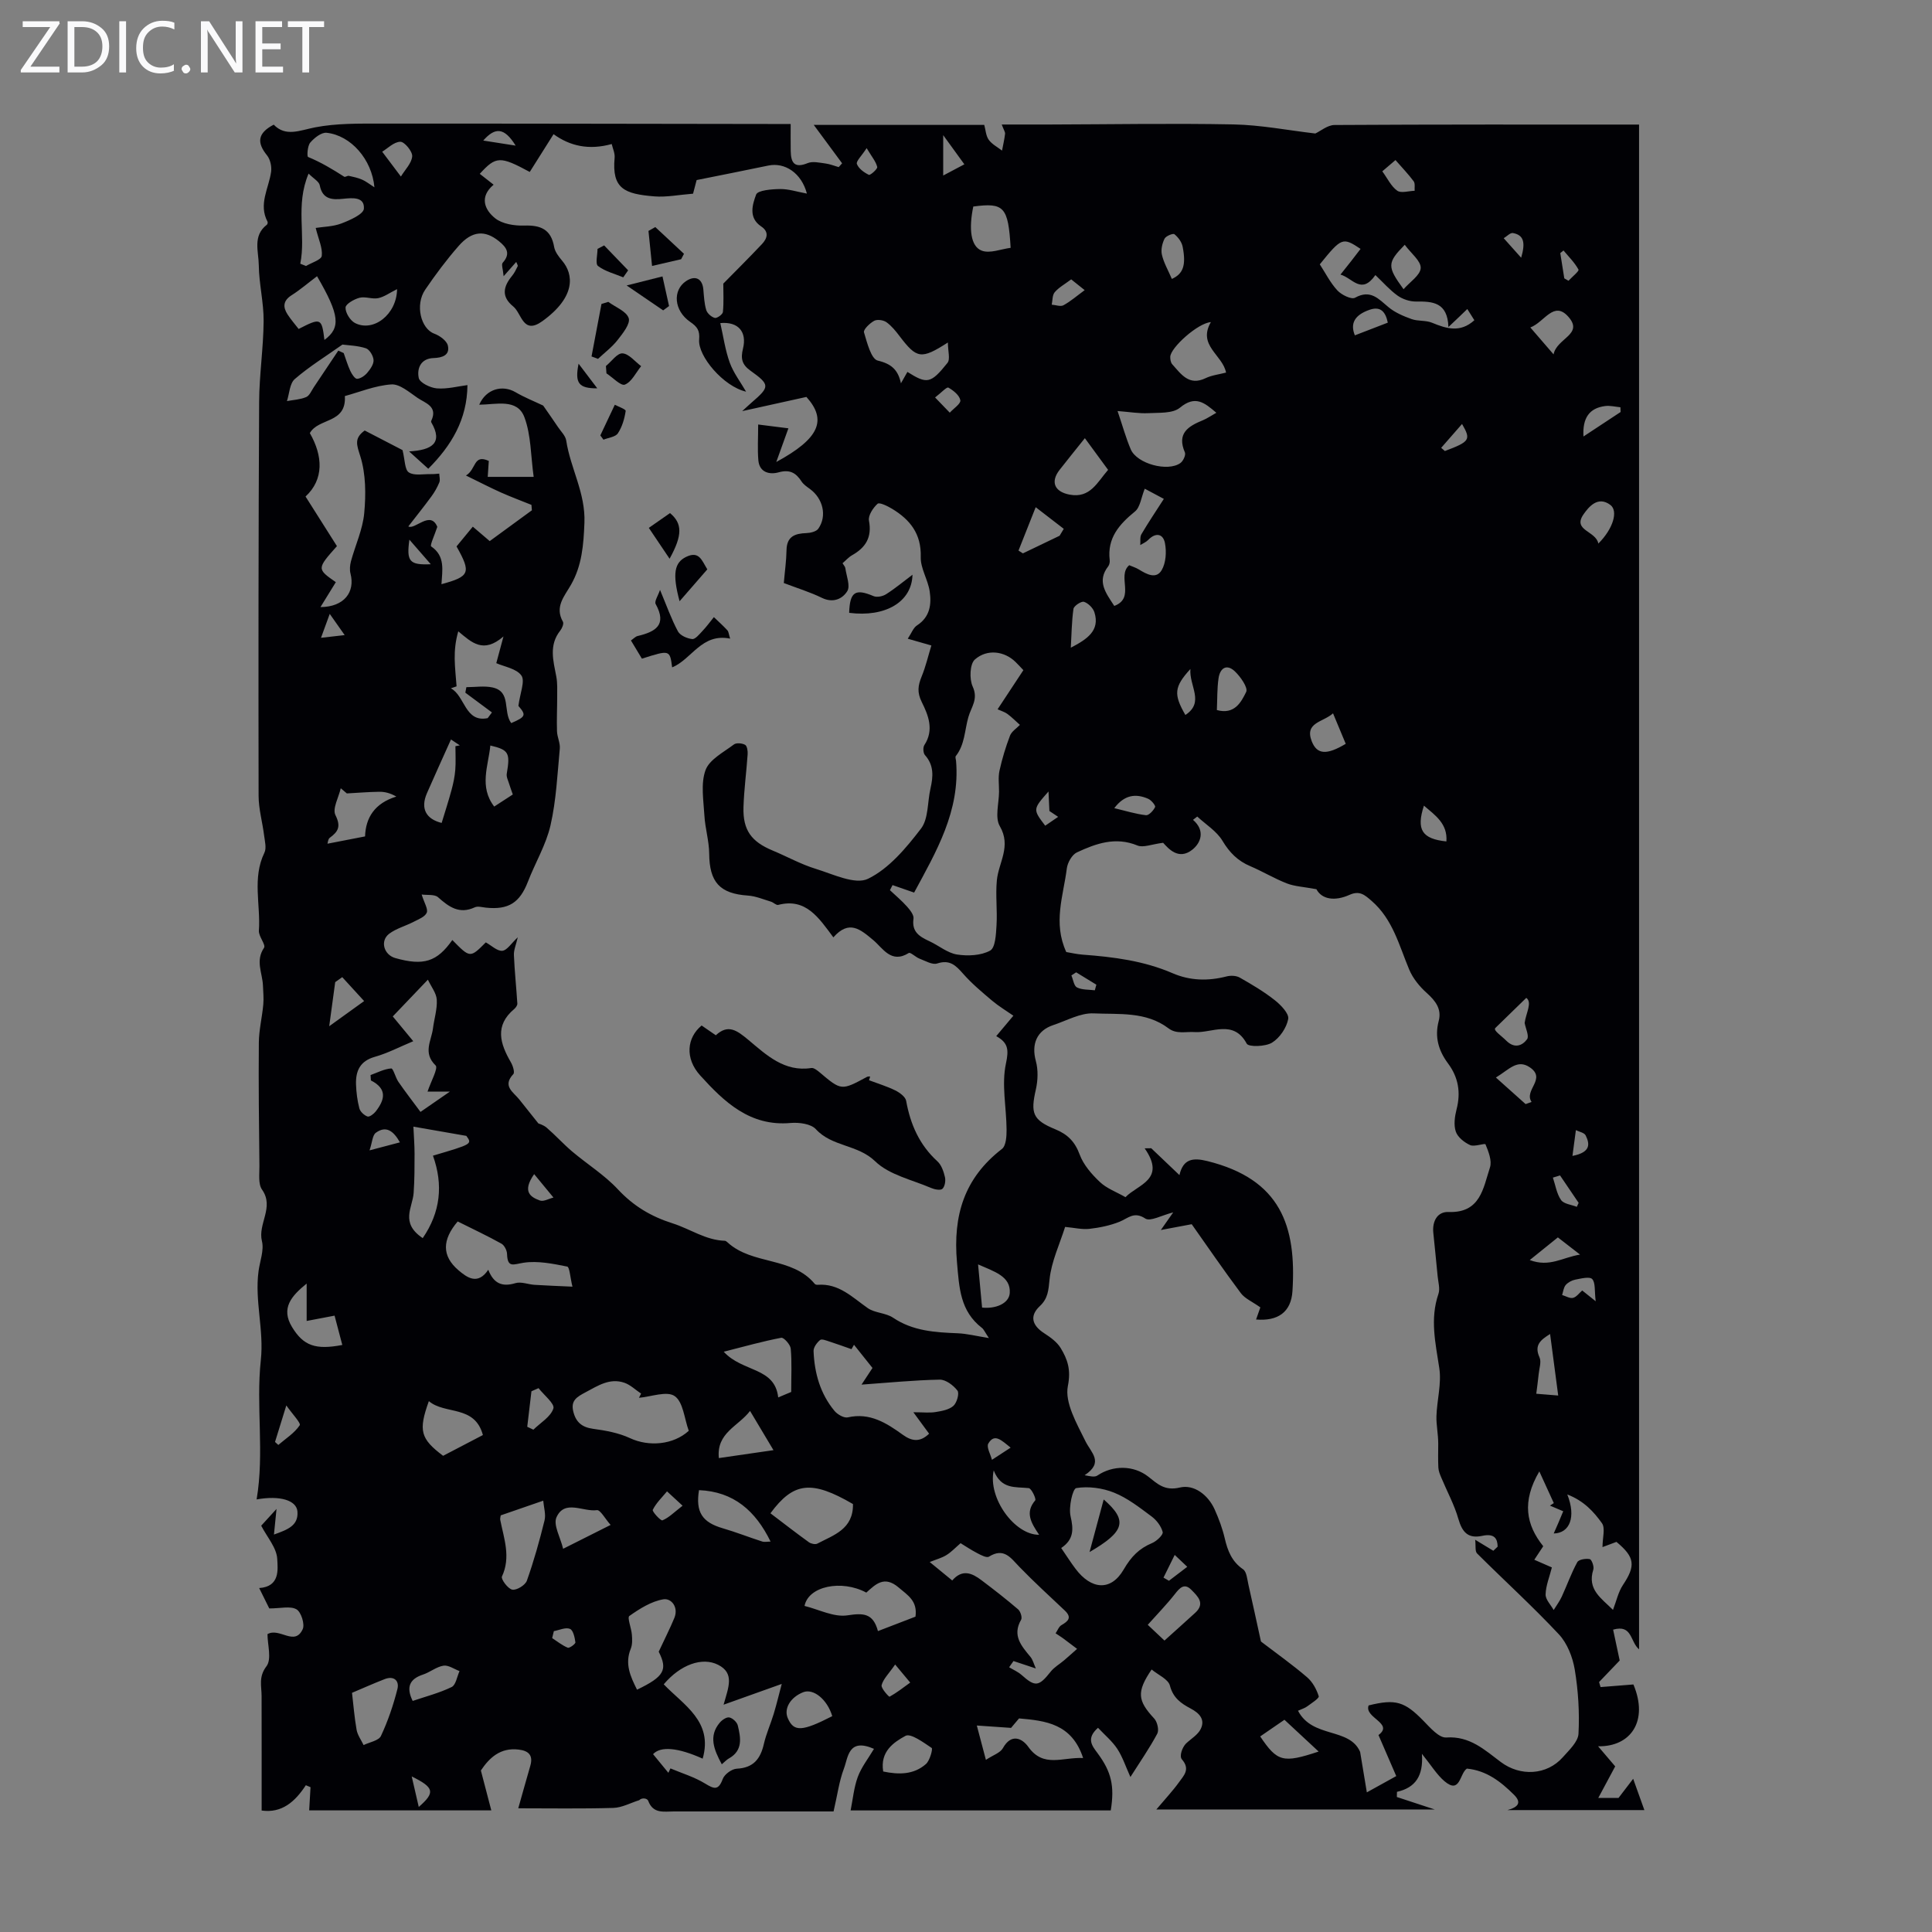 <svg enable-background="new 0 0 400 400" viewBox="0 0 400 400" xmlns="http://www.w3.org/2000/svg"><rect x="0" y="0" width="400" height="400" fill="#808080" stroke="none"/><path d="m12.4 4.8-6.1 9h6v1.2h-8v-.5l6.1-8.9h-5.7v-1.2h7.6v.4z" fill="#fafafb"/><path d="m14 15v-10.6h3c1.6 0 2.9.5 4 1.4s1.6 2.2 1.6 3.8-.5 3-1.6 3.9-2.4 1.5-4 1.5zm1.4-9.4v8.2h1.6c1.3 0 2.4-.4 3.1-1.1s1.1-1.8 1.1-3.1-.4-2.3-1.2-3-1.8-1-3.1-1z" fill="#fafafb"/><path d="m26.1 4.4v10.6h-1.4v-10.6z" fill="#fafafb"/><path d="m36.1 14.6c-.8.4-1.8.6-2.9.6-1.5 0-2.7-.5-3.6-1.4s-1.4-2.2-1.4-3.8c0-1.7.5-3.1 1.5-4.1s2.3-1.6 3.9-1.6c1 0 1.8.1 2.5.4v1.4c-.8-.4-1.6-.6-2.5-.6-1.2 0-2.1.4-2.9 1.2s-1.1 1.8-1.1 3.2c0 1.3.3 2.3 1 3s1.6 1.1 2.7 1.1c1 0 2-.2 2.7-.7v1.3z" fill="#fafafb"/><path d="m37.6 14.3c0-.2.1-.5.3-.6s.4-.3.6-.3c.3 0 .5.1.6.3s.3.4.3.6-.1.4-.3.6-.4.3-.6.3c-.3 0-.5-.1-.6-.3s-.3-.4-.3-.6z" fill="#fafafb"/><path d="m50.2 15h-1.6l-5.3-8.2c-.2-.2-.3-.5-.4-.7 0 .2.1.7.1 1.5v7.4h-1.4v-10.6h1.7l5.2 8.1c.2.4.4.6.4.7 0-.3-.1-.8-.1-1.5v-7.3h1.4z" fill="#fafafb"/><path d="m58.6 15h-5.7v-10.6h5.5v1.2h-4.1v3.4h3.8v1.2h-3.8v3.6h4.3z" fill="#fafafb"/><path d="m67.1 5.6h-3.1v9.4h-1.4v-9.4h-3v-1.2h7.5z" fill="#fafafb"/><g fill="#010105"><path d="m239.41 374.63c1.92-2.28 3.43-3.88 4.7-5.65.97-1.36 2.38-2.67.6-4.71-.6-.69.06-2.49.83-3.28 1.05-1 2.47-1.81 3.06-3.03.96-1.97-.29-3.28-2.09-4.23-1.97-1.04-3.63-2.19-4.29-4.74-.35-1.34-2.46-2.23-3.79-3.34-3.15 4.66-2.91 6.44.54 10.16.64.69 1.03 2.38.63 3.13-1.59 2.98-3.53 5.77-5.56 8.97-.97-2.14-1.61-4.13-2.71-5.82-1.05-1.59-2.58-2.86-4-4.37-2.5 2.22-1.24 3.71-.09 5.26 2.86 3.86 3.55 6.79 2.73 11.85-17.93 0-35.89 0-53.86 0 .47-2.33.68-4.75 1.49-6.95.76-2.04 2.18-3.83 3.35-5.8-5.34-2.33-5.34 1.75-6.23 4.1-.98 2.58-1.33 5.39-2.14 8.86-.2 0-1.35 0-2.51 0-10.19 0-20.37 0-30.56 0-2.06 0-4.29.54-5.31-2.21-.19-.52-1.3-.7-1.86-.12-1.79.56-3.57 1.55-5.37 1.6-6.58.19-13.16.08-19.67.08.75-2.66 1.61-5.74 2.5-8.82.62-2.17-.37-3.1-2.43-3.34-3.77-.45-6.05 1.69-7.81 4.33.71 2.7 1.39 5.3 2.16 8.26-13 0-25.38 0-37.71 0 .09-1.54.18-3.17.28-4.8-.32-.14-.64-.27-.97-.41-2.23 3.42-4.97 5.83-9.15 5.24 0-7.93.01-15.81-.01-23.69 0-2.1-.67-3.97 1.01-6.18 1.12-1.47.21-4.47.21-6.65 2.51-1.43 5.61 2.59 7.29-1.02.48-1.03-.33-3.58-1.29-4.12-1.28-.73-3.29-.18-5.63-.18-.44-.9-1.22-2.46-2.09-4.22 4.37-.29 3.84-3.94 3.74-6.01-.11-2.31-2.09-4.52-3.32-6.9.76-.83 1.8-1.97 3.17-3.47-.2 1.96-.34 3.36-.53 5.3 2.86-1.02 5.09-1.86 4.86-4.77-.18-2.32-3.62-3.37-8.45-2.5 1.64-9.7-.16-19.32.87-28.84.68-6.25-1.3-12.28-.47-18.43.28-2.08 1.17-4.31.7-6.21-.89-3.6 2.61-6.99.03-10.65-.84-1.18-.53-3.25-.55-4.92-.09-8.5-.2-17.01-.12-25.51.02-2.64.68-5.26.92-7.91.12-1.3-.02-2.63-.07-3.95-.11-2.58-1.6-5.1.22-7.78.43-.64-1.14-2.37-1.06-3.55.38-5.37-1.41-10.88 1.14-16.14.47-.96.09-2.39-.06-3.59-.34-2.73-1.13-5.45-1.14-8.17-.05-27.19-.03-54.39.11-81.58.03-5.58.89-11.16.93-16.74.03-3.86-.96-7.71-1-11.57-.03-2.82-1.32-6.08 1.67-8.37.14-.1.22-.48.14-.63-1.92-3.62.26-6.9.74-10.33.15-1.09-.17-2.57-.85-3.41-2.08-2.57-2.05-4.56 1.39-6.35 2.49 2.58 5.37 1.18 8.56.56 4.43-.86 9.08-.78 13.63-.78 26.86-.02 53.73.05 80.59.08h4.25c0 2.08-.02 3.83.01 5.59.04 2.39.73 3.65 3.51 2.51 1.05-.43 2.47-.08 3.7.08.92.12 1.82.49 2.72.75.24-.26.48-.52.71-.79-1.84-2.49-3.68-4.98-5.87-7.95h35.3c.28 1 .33 2.23.92 3.07.66.93 1.82 1.52 2.76 2.25.22-1.16.49-2.31.63-3.48.04-.36-.26-.77-.69-1.92 3.52 0 6.6.01 9.69 0 12.76-.03 25.52-.27 38.28-.02 5.66.11 11.3 1.22 16.95 1.88 1.1-.51 2.53-1.75 3.98-1.76 20.93-.13 41.86-.09 63.05-.09v315.69c-1.89-1.6-1.37-5.22-5.37-4.08.43 2.03.87 4.11 1.36 6.39-1.26 1.32-2.76 2.89-4.27 4.46.1.35.21.7.31 1.04 2.28-.18 4.56-.36 6.8-.54 3.18 7.57-.54 12.92-7.31 12.8 1.55 1.82 2.65 3.11 3.54 4.16-1.06 1.97-2.13 3.98-3.5 6.53h4.19c1.23-1.6 2.13-2.78 3.03-3.96.71 1.99 1.43 3.99 2.32 6.48-9.93 0-18.93 0-28.34 0 2.24-.62 2.97-1.56 1.34-3.18-2.73-2.71-5.69-5.02-9.75-5.41-1.53 1.01-1.35 5.41-4.66 2.59-1.57-1.34-2.68-3.21-4.65-5.65.34 4.61-1.38 7.02-5.16 7.87-.01.36-.02.71-.03 1.07 2.5.82 5.01 1.65 7.84 2.58-19.08 0-37.87 0-57.63 0zm-173.06-248.94c4.9-.03 7.2-3.1 6.22-6.92-.21-.8-.12-1.75.09-2.56.91-3.34 2.44-6.6 2.75-9.98.36-3.89.34-8.09-.81-11.76-.74-2.36-1.34-3.72.91-5.34 2.84 1.47 5.7 2.96 7.83 4.06.51 2.03.44 4.06 1.31 4.62 1.12.73 3.01.31 4.56.35.58.02 1.16-.06 1.73-.1.02.61.23 1.29.02 1.81-.42 1.02-.98 2.02-1.64 2.91-1.55 2.12-3.2 4.16-4.78 6.21 1.36.76 4.58-3.4 6 .09-.55 1.68-1.57 3.84-1.27 4.05 2.96 2 2.29 4.97 2.13 7.82 5.88-1.6 6.19-2.35 3.12-7.82 1.06-1.28 2.21-2.69 3.37-4.09.92.78 1.83 1.56 3.5 2.99 2.62-1.91 5.67-4.15 8.73-6.38-.03-.37-.06-.75-.09-1.12-2.1-.85-4.23-1.64-6.3-2.56-2.17-.97-4.29-2.07-7.26-3.52 2.17-1.27 1.49-4.5 4.73-3.02-.08 1.13-.15 2.2-.22 3.3h9.51c-.61-4.38-.53-8.63-1.91-12.33-1.47-3.97-5.87-2.63-9.36-2.61 1.42-3.28 4.81-4.17 7.51-2.59 1.86 1.09 3.89 1.89 5.73 2.77 1.01 1.46 2.06 2.94 3.07 4.45.61.91 1.55 1.8 1.7 2.79.87 5.74 4.01 10.84 3.77 17.02-.18 4.6-.51 8.86-2.79 12.85-1.36 2.39-3.41 4.55-1.66 7.65.22.39-.17 1.34-.55 1.82-2.41 3.03-1.44 6.27-.82 9.55.25 1.34.18 2.75.18 4.12 0 2.39-.12 4.79-.04 7.18.04 1.21.69 2.43.58 3.6-.5 5.31-.74 10.7-1.92 15.86-.92 4.04-3.17 7.76-4.68 11.68-1.68 4.35-4 5.87-8.69 5.38-.77-.08-1.68-.36-2.31-.07-3.2 1.49-5.35-.08-7.61-2.09-.72-.64-2.23-.4-3.39-.56.55 1.77 1.37 3.02 1.05 3.77-.38.87-1.73 1.37-2.73 1.89-1.66.86-3.57 1.36-5.04 2.46-1.95 1.48-1.11 4.37 1.27 5.04 5.85 1.65 8.63.77 11.8-3.74 3.68 3.75 3.68 3.75 6.93.49 1.19.66 2.36 1.83 3.42 1.74.98-.09 1.84-1.53 3.2-2.79-.36 1.55-.85 2.63-.8 3.68.14 3.35.5 6.69.71 10.04.02.36-.32.85-.63 1.11-4.13 3.46-2.94 7.19-.7 11.06.41.71.83 2.07.5 2.43-2.34 2.5.02 3.72 1.24 5.26 1.16 1.46 2.33 2.92 3.95 4.96.06.03 1.04.29 1.73.89 1.8 1.55 3.41 3.34 5.22 4.88 3.14 2.66 6.72 4.88 9.5 7.86 3.24 3.47 6.85 5.63 11.39 7.07 3.58 1.14 6.79 3.47 10.76 3.59.19.01.41.19.57.34 5.13 4.72 13.38 2.91 18.06 8.6.12.14.42.19.63.17 4.36-.31 7.14 2.6 10.33 4.83 1.48 1.03 3.72.97 5.23 1.98 4.12 2.78 8.71 3.04 13.41 3.23 1.89.08 3.77.56 6.44.99-.84-1.24-1.04-1.79-1.43-2.09-4.54-3.51-4.71-8.29-5.18-13.62-.85-9.69 1.51-17.42 9.32-23.45.85-.66.96-2.64.95-4-.03-4.58-1.07-9.33-.13-13.68.61-2.86.48-4.29-2.01-5.67 1.02-1.22 1.86-2.21 3.55-4.23-1.48-1.03-3.02-1.95-4.38-3.09-2.09-1.77-4.23-3.55-6.03-5.6-1.52-1.73-2.76-2.98-5.37-2.12-1 .33-2.45-.55-3.65-1-.8-.3-1.88-1.39-2.23-1.17-3.65 2.28-5.37-1.02-7.35-2.67-2.67-2.23-4.99-4.28-8.26-.57-3.03-4.06-5.68-8.21-11.42-6.72-.41.11-.97-.51-1.5-.67-1.57-.47-3.15-1.15-4.75-1.26-5.85-.39-7.99-2.77-8.04-8.69-.02-2.62-.84-5.23-.99-7.86-.18-3.16-.79-6.62.23-9.42.81-2.21 3.74-3.7 5.88-5.32.5-.38 1.7-.27 2.32.08.42.24.57 1.3.52 1.97-.25 3.65-.75 7.29-.86 10.95-.14 4.74 1.63 7.13 6.03 8.96 2.98 1.24 5.85 2.85 8.92 3.79 3.59 1.1 8.17 3.36 10.84 2.06 4.34-2.11 7.9-6.39 10.96-10.38 1.57-2.05 1.32-5.48 1.96-8.28.57-2.49.76-4.83-1.14-6.95-.37-.42-.44-1.59-.12-2.07 2.06-3.14.8-6.22-.54-8.91-1-2.02-.78-3.43-.03-5.27.85-2.07 1.36-4.28 2.02-6.44-2.01-.58-3.32-.95-4.89-1.4.78-1.16 1.15-2.27 1.92-2.76 2.7-1.75 3.02-4.38 2.62-7.06-.36-2.41-1.92-4.76-1.85-7.1.14-4.81-2.22-7.74-5.95-9.99-.93-.56-2.61-1.38-2.99-1.03-.93.84-1.98 2.43-1.78 3.49.65 3.44-.66 5.56-3.49 7.16-.74.42-1.33 1.11-1.98 1.66.26.44.54.72.58 1.02.22 1.62 1.07 3.67.4 4.76-.97 1.58-2.92 2.53-5.25 1.39-2.48-1.21-5.15-2.02-7.89-3.07.2-2.36.52-4.58.56-6.8.05-2.85 1.73-3.46 4.13-3.54.85-.03 2.05-.32 2.46-.92 1.84-2.64.96-6.25-1.75-8.22-.63-.46-1.32-.92-1.73-1.55-1.16-1.79-2.43-2.53-4.74-1.89-1.82.51-3.97.08-4.2-2.48-.2-2.3-.04-4.63-.04-7.42 2.44.31 4.41.56 6.26.79-.88 2.43-1.58 4.4-2.51 6.97 8.93-4.85 10.56-8.66 6.24-13.47-4.28.94-8.6 1.9-13.3 2.94.83-.75 1.38-1.28 1.96-1.78 3.8-3.28 3.84-3.67-.28-6.62-1.74-1.25-2.02-2.51-1.51-4.55.84-3.43-.93-5.62-4.7-5.28.64 2.8 1.02 5.61 1.96 8.2.78 2.13 2.23 4.01 3.38 6-4.7-1.08-10-7.37-9.72-10.77.16-1.89-.37-2.66-1.86-3.68-3.39-2.34-3.67-6.55-.85-8.44 1.9-1.27 3.38-.53 3.58 1.73.13 1.43.19 2.91.6 4.26.21.69 1.07 1.45 1.78 1.63.45.11 1.62-.73 1.67-1.22.2-1.98.08-3.98.08-5.88 2.49-2.53 5.29-5.31 8-8.18 1.1-1.17 1.54-2.53-.17-3.67-2.68-1.8-1.78-4.56-1.03-6.59.33-.89 3.22-1.12 4.95-1.14 1.76-.03 3.53.57 5.56.94-1.13-4.29-4.59-6.52-8-5.8-4.86 1.02-9.74 1.97-14.83 3-.17.66-.47 1.81-.74 2.82-2.87.22-5.46.76-7.99.56-6.21-.5-8.85-1.58-8.25-7.99.09-.95-.4-1.96-.6-2.85-4.76 1.32-8.67.4-12.04-2.04-1.7 2.7-3.32 5.27-4.93 7.82-6.16-3.33-7-3.28-10.35.39.86.67 1.71 1.34 2.87 2.25-3.01 2.52-1.86 5.2.29 6.93 1.49 1.2 4.02 1.6 6.06 1.53 3.42-.11 5.55.8 6.18 4.43.18 1.02.95 2.01 1.65 2.84 2.42 2.85 2.86 7.5-4.07 12.51-4.06 2.93-4.26-1.58-6.06-3.04-2.53-2.05-2.04-4.13-.23-6.33.48-.59.83-1.3 1.16-1.99.08-.17-.16-.5-.3-.89-.75.85-1.37 1.56-2.61 2.96-.13-1.48-.51-2.44-.19-2.79 1.72-1.92.78-3.2-.79-4.47-2.89-2.34-5.57-2.17-8.34 1-2.5 2.85-4.79 5.92-6.92 9.05-2.14 3.15-.89 8.09 1.88 9.1 1.12.41 2.57 1.45 2.81 2.45.48 2.02-1.17 2.54-2.93 2.6-2.72.08-3.5 2.21-3.09 4.13.21.98 2.39 2.04 3.75 2.15 2.15.17 4.35-.43 6.33-.68-.06 7.14-3.33 12.53-8.11 17.32-1.23-1.11-2.29-2.07-3.97-3.59 4.75-.27 7.08-1.74 4.59-6.03-.05-.08-.03-.23.01-.33 1.4-2.98-1.26-3.64-2.85-4.72-1.7-1.16-3.69-2.91-5.43-2.79-3.35.23-6.63 1.6-9.62 2.41.35 5.77-5.47 4.47-7.25 7.67 2.7 4.71 2.96 9.57-.89 13.13 2.42 3.83 4.42 6.99 6.5 10.27-4.17 4.68-4.17 4.72-.23 7.46-.96 1.57-1.91 3.12-3.18 5.16zm154.41 71.42c.99.16 2.19.45 3.4.54 6.37.47 12.66 1.27 18.6 3.84 3.63 1.57 7.36 1.65 11.18.67.84-.22 1.99-.18 2.72.23 2.5 1.42 5.01 2.9 7.26 4.68 1.26.99 3 2.79 2.79 3.9-.34 1.83-1.76 3.92-3.35 4.9-1.36.84-4.85.93-5.24.21-2.72-5.09-7.26-2.16-10.74-2.4-1.86-.13-3.79.49-5.46-.78-4.67-3.53-10.26-2.85-15.51-3.09-2.73-.12-5.56 1.5-8.31 2.41-3.47 1.15-4.59 3.97-3.64 7.45.5 1.83.43 3.99.01 5.86-1.13 4.94-.7 6.34 4.03 8.28 2.56 1.05 4.06 2.57 5.04 5.24.79 2.13 2.49 4.08 4.19 5.68 1.4 1.33 3.39 2.04 5.29 3.13 2.52-2.63 8.5-3.61 3.97-10.11.45-.01.91-.01 1.36-.02 1.9 1.81 3.8 3.62 5.84 5.56.78-3.39 2.81-3.64 5.79-2.9 15.14 3.76 18.47 13.39 17.61 26.92-.28 4.42-3.08 6.25-7.53 5.88.39-1.11.77-2.18.88-2.51-1.69-1.2-3.2-1.83-4.04-2.95-3.57-4.77-6.94-9.7-10.17-14.27-2.44.46-4.05.76-6.39 1.2 1.09-1.55 1.62-2.31 2.56-3.65-2.39.6-4.75 1.95-5.77 1.28-2.36-1.56-3.57-.05-5.34.66-1.97.79-4.13 1.23-6.24 1.47-1.51.17-3.08-.22-5.03-.4-1.17 3.68-2.85 7.21-3.22 10.87-.23 2.24-.31 3.94-2.03 5.54-2.13 2-1.63 3.96.93 5.61 1.27.82 2.63 1.8 3.39 3.04 1.43 2.36 2.18 4.49 1.5 7.88-.68 3.44 1.84 7.76 3.61 11.37 1.21 2.48 3.92 4.41-.14 7.1 1.15.22 2.09.44 2.63.07 3.24-2.19 7.51-2.14 10.52.2 1.91 1.49 3.38 3.04 6.59 2.27 2.86-.68 5.79 1.47 7.17 4.52.87 1.93 1.62 3.95 2.1 6 .6 2.58 1.45 4.8 3.79 6.41.76.52.86 2.09 1.12 3.22.89 3.88 1.71 7.77 2.57 11.66.02.09.14.17.23.24 3.13 2.39 6.35 4.67 9.33 7.23 1.14.97 1.97 2.5 2.42 3.94.13.41-1.5 1.44-2.39 2.1-.48.36-1.09.53-1.9.9 3 5.77 10.63 3.39 12.86 8.52.44 2.66.88 5.32 1.39 8.38 2.31-1.28 3.95-2.19 6.09-3.37-1.23-2.85-2.38-5.5-3.68-8.5 3.28-2.42-3.02-3.58-2.04-6.13 5.6-1.4 7.47-.79 11.36 3.2 1.38 1.41 3.22 3.55 4.72 3.44 4.87-.34 7.95 2.58 11.29 5.08 4.01 3.01 9.51 2.76 12.84-1 1.3-1.47 3.15-3.18 3.24-4.86.23-4.4-.05-8.9-.77-13.26-.43-2.58-1.55-5.46-3.3-7.33-5.42-5.79-11.31-11.14-16.93-16.74-.45-.45-.24-1.57-.39-2.83 1.75 1.06 2.76 1.67 3.76 2.28.3-.28.59-.57.89-.85-.03-1.61-.6-2.8-3.19-2.24-2.95.63-4.15-.77-4.94-3.51-.84-2.94-2.35-5.69-3.53-8.53-.28-.66-.57-1.36-.61-2.06-.09-1.64-.03-3.29-.03-4.94 0-2.07-.42-3.9-.37-5.72.1-3.33 1.08-6.75.59-9.96-.78-5.16-1.96-10.17-.18-15.36.37-1.08-.04-2.43-.16-3.66-.28-3.01-.6-6.01-.9-9.02-.24-2.4.86-4.38 3.15-4.29 6.63.25 7.18-4.96 8.58-9.22.45-1.38-.3-3.28-.92-4.78-.13-.31-2.29.56-3.18.15-1.2-.54-2.58-1.63-2.97-2.79-.47-1.38-.22-3.15.16-4.63.9-3.5.37-6.62-1.78-9.5-1.95-2.63-2.8-5.46-1.92-8.78.65-2.44-.64-4.15-2.46-5.78-1.49-1.33-2.88-3.03-3.64-4.84-2.11-5.02-3.38-10.4-7.77-14.22-1.47-1.28-2.51-2.21-4.6-1.27-2.97 1.34-5.71.99-6.85-1.17-2.67-.5-4.5-.57-6.12-1.2-2.6-1.01-5.01-2.48-7.58-3.57-2.58-1.09-4.29-2.81-5.75-5.25-1.2-2-3.44-3.37-5.22-5.02-.29.23-.59.45-.88.68 2.58 2.22 1.64 4.76-.13 6.17-2.89 2.3-5.02-.3-6.06-1.42-2.39.3-4.11 1.06-5.32.56-4.53-1.87-8.58-.41-12.53 1.43-1.02.48-1.95 2.14-2.09 3.35-.71 5.63-2.9 11.22-.11 17.28zm-35.97-13.86c-.18.35-.36.7-.54 1.05 1.2 1.13 2.47 2.19 3.56 3.42.62.7 1.43 1.73 1.32 2.49-.4 2.75 1.28 3.72 3.3 4.66 1.93.89 3.71 2.43 5.7 2.75 2.24.35 4.97.23 6.87-.81 1.09-.6 1.21-3.41 1.32-5.25.19-3.09-.23-6.23.07-9.31.36-3.7 3.04-7.03.61-11.2-1.05-1.8-.17-4.73-.16-7.14.01-1.45-.21-2.95.09-4.33.54-2.47 1.28-4.91 2.18-7.27.33-.87 1.34-1.49 2.05-2.23-.85-.76-1.65-1.57-2.56-2.25-.56-.42-1.28-.62-2.06-.98 1.87-2.85 3.58-5.44 5.34-8.1-.62-.65-1.13-1.23-1.69-1.76-2.23-2.14-5.77-2.71-8.35-.45-1.05.92-1.17 4.04-.46 5.59 1.21 2.65-.29 4.21-.9 6.37-.77 2.72-.72 5.67-2.6 8.05-.15.19.03.65.06.98.88 10.39-4.12 18.81-8.68 27.27-1.75-.6-3.11-1.07-4.47-1.55zm-34.98 169.69c1.03-3.66 2.32-6.52-1.15-8.27-3.28-1.65-7.79-.04-11.24 4.05 4.12 4.3 10.27 7.67 8.06 15.39-5.16-2.32-8.71-2.61-10.27-.93 1.06 1.29 2.12 2.57 3.17 3.86.14-.3.28-.6.43-.91 2.4 1.01 4.95 1.78 7.15 3.12 1.86 1.13 2.77 1.53 3.68-.94.36-.97 1.87-2.07 2.9-2.12 3.45-.17 4.9-2.03 5.61-5.12.49-2.14 1.42-4.17 2.05-6.27.6-1.99 1.08-4.02 1.65-6.16-4.37 1.55-7.87 2.81-12.04 4.3zm27-74.52c-.17.3-.35.61-.52.91-1.5-.52-3-1.08-4.51-1.56-.66-.21-1.64-.62-1.98-.34-.66.54-1.39 1.52-1.36 2.3.18 4.55 1.38 8.83 4.34 12.39.61.73 1.95 1.51 2.75 1.33 4.56-1.04 8.01 1.17 11.38 3.6 1.87 1.35 3.56 1.61 5.45-.22-.84-1.14-1.67-2.28-3.26-4.44 2.05 0 3.35.16 4.59-.04 1.29-.21 2.79-.47 3.7-1.28.72-.64 1.27-2.59.84-3.16-.83-1.09-2.42-2.29-3.67-2.27-5.28.1-10.55.63-16.19 1.03.77-1.16 1.5-2.28 2.27-3.45-1.33-1.67-2.58-3.24-3.83-4.8zm141.89 26.22c-3.66 6.25-2.75 11.05.81 15.49-.68 1.03-1.25 1.89-1.85 2.8 1.33.58 2.43 1.06 3.64 1.59-.49 1.95-1.25 3.76-1.3 5.59-.03 1.06 1.08 2.15 1.67 3.23.56-.92 1.23-1.8 1.68-2.78 1.09-2.37 1.96-4.85 3.21-7.13.3-.56 1.76-.79 2.58-.63.4.08.94 1.54.74 2.16-1.33 4.16 1.71 5.97 4.07 8.35.72-1.87 1.1-3.71 2.06-5.15 2.67-4.01 2.49-5.75-1.34-8.93-1.16.43-2.27.85-2.89 1.08 0-1.93.62-3.93-.12-4.96-1.67-2.33-3.7-4.6-7.17-5.94 1.86 4.67.51 8.02-2.81 8.08.33-.76.64-1.45.94-2.14.34-.8.67-1.6 1.03-2.46-1.04-.44-1.9-.8-2.75-1.17.27-.17.53-.34.8-.52-.89-1.93-1.77-3.86-3-6.56zm-108.87 39.26c-.3.43-.6.86-.9 1.29.86.52 1.81.92 2.55 1.57 2.86 2.55 3.59 2.45 6.06-.67.73-.92 1.84-1.55 2.76-2.33.91-.78 1.8-1.58 2.7-2.38-.96-.72-1.91-1.45-2.87-2.16-.51-.37-1.05-.71-1.58-1.06.4-.58.67-1.39 1.22-1.7 1.42-.82 2.2-1.58.68-3.02-3.14-2.97-6.35-5.89-9.35-8.99-1.82-1.88-3.22-4.11-6.35-2.16-.48.3-1.64-.32-2.39-.71-1.28-.66-2.48-1.47-3.48-2.08-1.09.94-1.92 1.84-2.93 2.46-.94.59-2.06.88-3.46 1.44 1.77 1.45 3.12 2.56 4.66 3.82 2.09-2.43 4.12-1.52 6.03-.07 2.59 1.95 5.15 3.94 7.61 6.05.49.42.89 1.68.62 2.15-1.89 3.28.07 5.43 1.95 7.71.48.59.67 1.42 1.1 2.38-2.05-.68-3.34-1.11-4.63-1.54zm9.88-23.4c1.18 1.72 2.01 3.04 2.95 4.28 3.25 4.34 7.33 4.73 9.98.18 1.56-2.69 3.2-4.36 5.9-5.49.94-.39 2.33-1.72 2.18-2.28-.31-1.22-1.28-2.48-2.33-3.25-2.45-1.82-4.94-3.78-7.73-4.9-2.4-.97-5.32-1.36-7.83-.95-.75.12-1.61 3.97-1.18 5.83.62 2.7.7 4.8-1.94 6.58zm-142.92-96.81c-.02-.37-.05-.74-.07-1.11 1.42-.51 2.83-1.27 4.28-1.37.42-.03.87 1.88 1.49 2.78 1.45 2.1 3.01 4.11 4.57 6.22 2.29-1.59 3.89-2.69 6.09-4.21-2.32 0-3.74 0-4.63 0 .68-2.07 2.25-4.85 1.67-5.41-2.7-2.61-.87-5.12-.55-7.66.25-1.99.9-3.98.79-5.94-.08-1.37-1.14-2.68-1.84-4.16-2.78 2.91-4.97 5.2-7.27 7.61 1.24 1.5 2.65 3.21 4.24 5.13-2.79 1.16-5.28 2.48-7.94 3.23-3.09.87-4 2.93-3.91 5.72.06 1.66.27 3.35.69 4.95.18.69 1 1.45 1.69 1.69.41.14 1.31-.54 1.71-1.06 1.8-2.33 2.51-4.62-1.01-6.41zm55.5 65.71c.15-.29.29-.58.44-.87-1.14-.76-2.19-1.8-3.44-2.24-3.06-1.06-5.51.62-8.1 1.99-1.72.92-3.04 1.66-2.51 3.9.52 2.22 1.76 3.32 4.11 3.64 2.6.35 5.3.84 7.64 1.93 3.92 1.83 8.99 1.39 12.17-1.52-.92-2.53-1.15-5.96-2.91-7.18-1.61-1.13-4.87.13-7.4.35zm-37.53-36.51c-3.22 3.78-3.33 7.13.17 10.11 1.76 1.5 3.99 3.14 6.16-.11 1.13 2.89 2.91 3.59 5.63 2.77 1.17-.35 2.62.26 3.94.35 2.39.15 4.79.24 7.86.38-.48-1.93-.58-4.06-1.09-4.16-2.95-.59-6.08-1.23-8.99-.8-2.12.32-3.37 1.17-3.46-1.8-.02-.74-.55-1.8-1.16-2.14-2.86-1.6-5.84-2.99-9.06-4.6zm157.07-167.43c-2.51-2.15-4.38-3.66-7.54-1.05-1.49 1.23-4.3 1.01-6.53 1.13-1.92.1-3.86-.25-6.38-.44 1.06 3.12 1.73 5.59 2.73 7.93 1.28 2.99 7.67 4.72 10.29 2.83.57-.41 1.15-1.67.92-2.19-1.72-3.97.7-5.43 3.74-6.67.88-.37 1.68-.93 2.77-1.54zm-14.82 15.72c-.75 1.85-.94 3.83-2.02 4.71-3.27 2.67-5.77 5.49-5.24 10.05.05.42-.05.97-.29 1.29-2.43 3.11-.52 5.52 1.24 8.22 4.43-1.67.48-6.19 3.09-8.43.64.28 1.39.5 2.03.9 1.59.97 3.56 2.06 4.7.11.88-1.51 1.02-3.8.67-5.59-.38-1.95-1.91-2.26-3.46-.66-.44.46-1.09.72-1.65 1.07.07-.76-.11-1.66.24-2.25 1.44-2.45 3.04-4.81 4.64-7.31-1.54-.83-2.71-1.45-3.95-2.11zm-131.17 48.53c3.06-1.31 3.12-1.68 1.49-3.56.35-2.69 1.42-5.15.62-6.29-1.03-1.45-3.57-1.83-5.2-2.56.45-1.66.82-3.05 1.49-5.53-4.18 3.62-6.56 1.27-9.36-1.06-.59 2.06-.76 3.88-.74 5.7.03 1.9.25 3.79.39 5.69-.4.14-.79.27-1.19.41 2.93 1.51 2.91 7.15 7.63 6.17.29-.39.58-.79.88-1.18-1.84-1.36-3.67-2.73-5.51-4.09.07-.38.15-.76.22-1.14 1.81 0 3.69-.31 5.41.06 3.96.87 2.09 4.94 3.87 7.38zm75.93 187.99c3.01-1.16 5.47-2.1 7.77-2.99.45-3.25-1.56-4.4-3.49-6.04-2.99-2.54-4.77-.65-6.69 1.06-5.12-2.75-11.99-1.34-12.79 2.76 2.96.73 6.08 2.38 8.88 1.95 3.24-.49 5.31-.51 6.32 3.26zm118.11-269.99c-.18-5.16-3.28-5.32-6.72-5.28-1.28.01-2.75-.48-3.8-1.22-1.65-1.18-3.01-2.76-4.6-4.26-2.92 4.17-4.73.59-7.23-.1.88-1.1 1.56-1.95 2.23-2.81.65-.83 1.28-1.67 1.93-2.51-3.7-2.46-3.93-2.37-8.44 3.2 1.15 1.76 2.16 3.8 3.64 5.4.85.92 2.91 1.93 3.66 1.51 3.21-1.78 4.85.24 6.93 1.96 1.35 1.12 3.09 1.86 4.77 2.46 1.33.48 2.95.22 4.24.76 3 1.24 5.85 2.12 8.76-.52-.51-.8-.96-1.52-1.46-2.32-1.19 1.16-2.24 2.15-3.91 3.73zm-123.28 243.69c-8.58-5-12.31-4.57-17.09 1.91 2.65 2.01 5.27 4.05 7.96 5.99.44.32 1.32.51 1.75.29 3.37-1.78 7.46-2.96 7.38-8.19zm-89.08-55.06c3.68-5.37 4.28-11.02 2.12-17.07 8.14-2.4 8.14-2.4 6.91-4.1-4.22-.73-7.43-1.29-10.96-1.91.08 1.87.24 3.74.24 5.61 0 2.7 0 5.41-.19 8.11-.2 3-2.87 6.18 1.88 9.36zm48.86 85.63c1.28-2.75 2.35-4.84 3.24-7 .91-2.23-.64-4.12-2.28-3.85-2.5.42-4.91 1.95-7.04 3.45-.48.34.42 2.5.52 3.84.08.97.13 2.05-.22 2.92-1.3 3.16-.06 5.8 1.29 8.5 5.67-2.72 6.37-4.14 4.49-7.86zm-23.91-31.27c-3.41 1.18-6.09 2.11-8.8 3.04-.03.28-.16.63-.1.94.77 3.88 2.23 7.69.35 11.73-.24.52 1.25 2.56 2.15 2.71.9.16 2.68-.93 3.01-1.85 1.45-4.08 2.62-8.27 3.66-12.48.31-1.24-.15-2.69-.27-4.09zm111.78 53.28c-2.33-7.11-7.74-7.72-13.27-8.2-.61.73-1.32 1.57-1.65 1.96-2.5-.17-4.53-.31-7.09-.49.66 2.49 1.18 4.46 1.88 7.11 1.51-1 2.97-1.45 3.51-2.41 1.74-3.14 4-2.06 5.27-.28 3.14 4.41 7.06 2.1 11.35 2.31zm-162.08-309.38c.4.16.79.32 1.19.47 1.15-.69 3.17-1.28 3.26-2.1.19-1.64-.67-3.4-1.26-5.78 1.57-.25 3.57-.26 5.31-.92 1.78-.68 4.6-1.92 4.67-3.07.16-2.47-2.33-2.25-4.31-2.04-2.21.23-4.27.16-4.83-2.8-.15-.78-1.28-1.38-2.31-2.42-2.79 6.61-.52 12.71-1.72 18.66zm134.08 16.31c-5.55 3.56-6.44 3.36-9.99-1.3-.8-1.06-1.67-2.14-2.73-2.9-.63-.45-1.91-.63-2.54-.29-.92.5-2.28 1.82-2.11 2.39.64 2.14 1.48 5.53 2.86 5.85 2.84.67 4.2 1.93 4.79 4.7.54-.95.94-1.65 1.34-2.36 4.05 2.55 4.82 2.47 8.29-1.86.62-.76.09-2.46.09-4.23zm-32.44 217.28c0-3.34.16-6.18-.1-8.98-.08-.84-1.44-2.34-1.96-2.24-3.81.73-7.55 1.78-11.91 2.89 3.91 4.29 10.57 3.13 11.28 9.46 1.34-.56 2.14-.9 2.69-1.13zm-90.93 62.29c.29 2.43.49 5.07.95 7.66.2 1.11.95 2.11 1.45 3.16 1.24-.61 3.13-.91 3.59-1.89 1.45-3.09 2.57-6.39 3.41-9.71.43-1.7-.7-2.81-2.63-2.06-2.41.94-4.78 2-6.77 2.84zm27.1-53.37c-1.71-6.3-7.82-4.16-11.19-7.02-2.2 6.12-1.74 7.78 2.95 11.32 2.67-1.4 5.4-2.82 8.24-4.3zm-22.46-258.33c-.52-5.79-4.87-10.74-9.89-11.29-1.08-.12-2.57 1.06-3.4 2.04-.58.68-.7 2.86-.45 2.97 2.66 1.09 5.09 2.55 7.49 4.09.2.13.66-.25.96-.18.92.2 1.86.4 2.71.77.81.34 1.52.92 2.58 1.6zm67.2 269.74c-.73 4.53.65 6.65 4.91 7.89 2.75.8 5.43 1.86 8.16 2.74.5.16 1.1.02 1.75.02-3.12-6.39-7.66-10.36-14.82-10.65zm105.98-241.83c-2.7.19-8.33 5.27-8.41 7.17-.02.52.09 1.2.41 1.56 1.83 2.02 3.44 4.55 6.92 2.87 1.27-.61 2.76-.77 4.22-1.15-.69-3.66-5.95-5.61-3.14-10.45zm-178.89 97.58c-.42-.36-.84-.72-1.26-1.07-.43 1.89-1.77 4.22-1.1 5.56 1.17 2.35.59 3.41-1.17 4.69-.38.28-.41 1.04-.48 1.23 2.55-.49 5.01-.97 7.78-1.51.13-3.87 1.98-6.87 6.48-8.25-1.36-.77-2.47-1.01-3.59-.99-2.22.03-4.44.22-6.66.34zm-6.17-107.08c-1.91 1.44-3.52 2.83-5.29 3.95-1.75 1.12-1.8 2.43-.82 3.95.7 1.08 1.56 2.06 2.3 3.02 4.61-2.37 4.78-2.28 5.34 2.27 3.42-2.54 3.15-5.14-1.53-13.19zm158.97 33.53c-1.92 2.4-3.6 4.47-5.24 6.57-1.93 2.48-1.05 4.53 2.09 5.12 4.26.8 5.72-2.57 7.96-5.13-1.6-2.18-3.15-4.29-4.81-6.56zm-154.57-18.13c.37.17.74.34 1.12.51.45 1.25.82 2.53 1.38 3.72.3.65.95 1.63 1.39 1.61.73-.04 1.59-.64 2.1-1.24.63-.75 1.36-1.77 1.31-2.64s-.83-2.19-1.58-2.44c-1.72-.57-3.61-.6-4.86-.77-3.51 2.48-6.9 4.57-9.87 7.14-1.06.92-1.11 3-1.62 4.56 1.34-.25 2.75-.31 3.98-.83.69-.29 1.1-1.32 1.58-2.04 1.7-2.52 3.38-5.05 5.07-7.58zm-6.55 193.16c-3.14 2.55-5.41 5.09-3.02 9.01 2.36 3.88 4.88 4.76 10.4 3.7-.53-2.01-1.06-4-1.6-6.07-2.05.39-3.75.71-5.78 1.1 0-2.75 0-5.14 0-7.74zm145.75-214.44c-.49-8.51-1.37-9.4-7.73-8.55-.95 4.54-.58 8.25 1.74 9.13 1.69.65 4.01-.33 5.99-.58zm5.9 266.45c-1.69-2.49-2.95-4.63-.81-7.12.25-.29-.77-2.48-1.34-2.54-2.75-.3-5.7.32-7.25-3.67-1.26 5.71 4.35 13.39 9.4 13.33zm-32.28 49.01c3.19.67 6.31.69 8.85-1.55.81-.72 1.45-3.14 1.19-3.32-1.7-1.14-4.35-3.1-5.43-2.51-2.42 1.32-5.3 3.23-4.61 7.38zm-56.44-51.05c-1.15-1.29-2.13-3.16-2.84-3.06-2.85.4-6.68-2.29-8.37 1.49-.7 1.58.82 4.15 1.38 6.51 3.47-1.74 6.33-3.18 9.83-4.94zm33.72-15.48c-1.71-2.86-3.18-5.32-4.85-8.12-2.44 3.2-6.99 4.51-6.46 9.76 3.67-.54 7.18-1.05 11.31-1.64zm-66.77-147.14c-1.71 3.82-3.38 7.46-4.98 11.13-1.4 3.23-.13 5.36 3.05 6.15.7-2.31 1.44-4.58 2.06-6.88.36-1.34.65-2.72.76-4.1.13-1.63.03-3.27.03-4.91.3-.06.61-.11.91-.17-.54-.36-1.07-.72-1.83-1.22zm147.72 186.56c2.26-2.04 4.33-3.88 6.37-5.75 2.13-1.95.49-3.44-.79-4.74-1.45-1.48-2.4-.45-3.42.86-1.67 2.13-3.57 4.07-5.62 6.37 1.01.95 2.18 2.05 3.46 3.26zm19.82 19.85c3.55 5.26 4.71 5.58 12.1 3.13-2.5-2.33-4.75-4.42-7.08-6.58-1.76 1.21-3.39 2.33-5.02 3.45zm55.09-152.91c-2.39 2.33-4.42 4.3-6.44 6.27-.34.53 1.14 1.44 2.34 2.63 1.66 1.62 3.25 1.03 4.26-.33.48-.65-.29-2.23-.5-3.38.28-2.06 1.63-4.26.34-5.19zm-143.69 148.71c-1.05-3.5-3.92-5.79-6.03-4.95-2.64 1.05-4.03 3.39-3.18 5.36 1.24 2.87 2.93 2.81 9.21-.41zm-90.1-295.45c-1.54.77-2.67 1.61-3.91 1.87-1.23.25-2.67-.39-3.87-.08-1.12.29-2.86 1.29-2.89 2.02-.04 1.08.96 2.69 1.96 3.21 3.78 1.94 8.64-1.74 8.71-7.02zm23.96 104.63c-.3-.88-.54-1.49-.73-2.12-.21-.73-.64-1.51-.52-2.19.74-4.33.41-4.93-3.4-5.83-.4 4.17-2.38 8.51.8 12.64 1.26-.82 2.54-1.65 3.85-2.5zm-20.73 187.67c2.71-.92 5.52-1.64 8.07-2.88.87-.42 1.11-2.16 1.63-3.3-1.11-.41-2.3-1.28-3.32-1.12-1.47.23-2.78 1.36-4.24 1.84-2.85.94-3.51 2.66-2.14 5.46zm166.5-205.15c3.68 1.01 5.05-1.68 6.07-3.76.42-.86-1.17-3.14-2.34-4.25-1.75-1.65-3.1-.63-3.39 1.47-.3 2.09-.24 4.21-.34 6.54zm68.99 129.18c-1.95 1.22-3.35 2.29-2.19 4.84.42.93-.06 2.28-.17 3.43-.14 1.37-.33 2.73-.5 4.1 1.51.12 3.02.25 4.54.37-.59-4.54-1.11-8.47-1.68-12.74zm-4.09-208.39c1.73 2 2.98 3.46 4.81 5.57.65-3.37 6.31-4.12 3.06-7.79-3.03-3.42-4.93 1.11-7.87 2.22zm-105.97 46.19c.3.19.61.39.91.58 2.53-1.22 5.07-2.43 7.6-3.65.29-.48.57-.95.86-1.43-1.93-1.49-3.87-2.98-5.81-4.48-1.27 3.22-2.42 6.1-3.56 8.98zm-8.37 147.79c.31 3.37.56 6.1.83 8.94 2.82.3 5.58-.84 5.73-3.02.23-3.47-3.25-4.45-6.56-5.92zm113.36-33.19c.41-.15.83-.29 1.24-.44-1.67-2.45 3.18-4.78-.38-7.18-2.6-1.75-4.28.47-7.01 2.12 2.26 2.02 4.21 3.76 6.15 5.5zm-39.87-80.9c-2.07 1.86-5.95 1.86-4.4 5.8 1.09 2.77 3.12 2.85 7.03.51-.82-1.97-1.65-3.97-2.63-6.31zm54.93-35.15c3.09-3.08 4.14-6.74 2.5-7.99-2.64-2-4.57.52-5.55 1.91-2.39 3.4 2.56 3.43 3.05 6.08zm-109.22 21.56c3.36-1.75 6.08-3.53 4.89-7.32-.28-.9-1.28-1.9-2.17-2.18-.55-.17-2.08.84-2.17 1.46-.38 2.66-.39 5.36-.55 8.04zm69.14-83.42c-3.68 3.75-3.67 4.51-.25 9.2 1.31-1.51 3.48-2.9 3.55-4.39.06-1.47-2-3.03-3.3-4.81zm-48.22 7.07c2.29-1.03 3.01-2.75 2.23-6.69-.19-.96-.93-1.95-1.7-2.57-.29-.23-1.78.38-2.05.94-.48.98-.78 2.29-.54 3.31.38 1.66 1.28 3.19 2.06 5.01zm-131.12 229.65c-.49.22-.98.44-1.47.65-.29 2.45-.58 4.9-.87 7.35.42.2.85.4 1.27.6 1.47-1.44 3.6-2.67 4.14-4.39.32-.98-1.96-2.78-3.07-4.21zm-36.11-80.14c-1.73-1.89-3.13-3.42-4.53-4.95-.49.34-.97.69-1.46 1.03-.37 2.72-.74 5.45-1.24 9.13 2.58-1.86 4.41-3.17 7.23-5.21zm7.61-170.71c.85-1.41 2.23-2.75 2.34-4.19.08-1-1.59-3.02-2.45-3.01-1.34.02-2.65 1.39-3.76 2.06 1.37 1.81 2.43 3.22 3.87 5.14zm239.54 219.64c-1.86 1.5-3.48 2.81-5.82 4.69 4.11 1.55 6.77-.55 10.41-1.13-1.91-1.48-3.12-2.42-4.59-3.56zm-27.73-89.39c-1.62 4.97-.42 6.88 4.65 7.41.28-3.67-2.3-5.4-4.65-7.41zm-109.48 177.82c-1.34 1.94-2.47 3-2.8 4.27-.17.65 1.53 2.46 1.64 2.4 1.5-.84 2.88-1.91 4.28-2.93-.8-.95-1.6-1.91-3.12-3.74zm142.51-254.25c2.73-1.8 5.21-3.44 7.69-5.07-.01-.33-.03-.65-.04-.98-1.06-.1-2.15-.39-3.18-.25-3.28.43-4.69 2.48-4.47 6.3zm-41.65-54.9c1.08 1.47 1.82 3.11 3.09 4.01.8.57 2.38.05 3.61.02-.05-.66.13-1.51-.2-1.96-1.1-1.48-2.39-2.82-3.77-4.4-.56.48-1.54 1.32-2.73 2.33zm1.14 31.33c-.48-2.31-1.54-3.44-3.78-2.66-3.06 1.06-4.06 2.8-3.04 5.29 2.24-.85 4.47-1.72 6.82-2.63zm-146.01 244.94c-1.53-1.42-2.37-2.19-3.22-2.97-1.03 1.25-2.25 2.41-2.95 3.82-.17.35 1.66 2.33 2 2.18 1.31-.53 2.37-1.63 4.17-3.03zm89.38-144.42c2.32.55 4.42 1.21 6.56 1.46.59.07 1.55-.96 1.89-1.69.14-.3-.78-1.43-1.43-1.71-2.58-1.13-4.93-.83-7.02 1.94zm15.76-28.81c-3.39 3.71-3.5 5.24-1.04 9.52 4.04-2.65.75-6.01 1.04-9.52zm83.91 130.9c-.27-2.18-.02-3.83-.72-4.59-.52-.57-2.3-.12-3.48.11-.72.14-1.52.56-2 1.11-.45.52-.52 1.37-.75 2.08.76.22 1.6.75 2.26.59.72-.18 1.29-1.01 1.9-1.53.7.56 1.28 1.02 2.79 2.23zm-108.59-211.57c-1.36 1.02-2.58 1.68-3.41 2.66-.51.6-.44 1.7-.62 2.58.82.06 1.83.45 2.43.12 1.48-.81 2.78-1.95 4.39-3.13-1.15-.92-1.89-1.52-2.79-2.23zm-164.84 240.7c.23.21.46.41.68.62 1.54-1.32 3.34-2.45 4.43-4.07.3-.45-1.53-2.33-2.77-4.11-.98 3.16-1.66 5.36-2.34 7.56zm136.66-216.25c1.29 1.34 2.16 2.24 3.04 3.15.79-.87 2.31-1.86 2.19-2.57-.18-1.02-1.44-2.04-2.48-2.62-.34-.19-1.45 1.04-2.75 2.04zm1.68-54.31v8.36c1.62-.86 2.85-1.51 4.38-2.32-1.4-1.92-2.66-3.65-4.38-6.04zm-84.69 215.11c-2.54 3.64-.75 4.76 1.19 5.46.76.28 1.86-.38 2.81-.61-1.23-1.47-2.44-2.95-4-4.85zm212.4.27c-.49.15-.99.3-1.48.45.53 1.57.78 3.34 1.69 4.64.58.83 2.14.96 3.26 1.41.13-.27.25-.55.38-.82-1.28-1.89-2.57-3.78-3.85-5.68zm-240.19-6.85c-1.35-2.4-2.89-3.51-4.99-1.98-.7.51-.73 1.95-1.3 3.64 2.73-.72 4.3-1.13 6.29-1.66zm134.47-68.6c-.08-1.77-.14-2.91-.19-4.04-3.26 3.69-3.26 3.69-.68 7.08.83-.56 1.67-1.14 2.68-1.83-.92-.62-1.56-1.04-1.81-1.21zm-102.6 169.8c-.12.48-.23.96-.35 1.44 1.07.69 2.08 1.52 3.23 1.99.35.14 1.62-.79 1.58-1.11-.13-1.01-.46-2.53-1.13-2.79-.91-.37-2.21.26-3.33.47zm64.76-307.04c-1.07 1.65-2.23 2.72-2.02 3.28.36.96 1.49 1.77 2.48 2.25.28.14 1.83-1.22 1.73-1.63-.27-1.12-1.11-2.1-2.19-3.9zm-92.73 343.44c3.46-3.02 3.21-4.01-1.46-6.32.43 1.87.86 3.75 1.46 6.32zm122.54-74.39c-1.96-1.58-3.35-3.01-4.62-.85-.43.72.46 2.22.75 3.37 1.19-.78 2.38-1.55 3.87-2.52zm114.63-242.09c.29.17.58.33.87.5.73-.79 2.23-2 2.07-2.31-.78-1.45-2.02-2.66-3.1-3.96-.22.18-.44.36-.67.54.28 1.75.55 3.49.83 5.23zm-25.49 35.09c.26.22.51.44.77.66 5.18-1.96 5.44-2.33 3.55-5.6-1.51 1.73-2.92 3.33-4.32 4.94zm27.18 146.6c3.89-.76 3.57-2.54 2.73-4.25-.27-.56-1.33-.74-2.02-1.09-.22 1.64-.44 3.27-.71 5.34zm-10.62-185.96c.9-3.08.6-4.7-1.71-5.11-.55-.1-1.26.69-1.9 1.07 1.07 1.2 2.14 2.39 3.61 4.04zm-246.67 73.74c-.8 2.18-1.3 3.57-1.81 4.95 1.44-.16 2.87-.33 4.9-.56-1.17-1.67-1.79-2.55-3.09-4.39zm20.92-10.28c-1.69-1.94-2.87-3.3-4.43-5.09-.63 4.52 0 5.28 4.43 5.09zm151.7 209.81c.38.22.76.43 1.13.65 1.19-.91 2.39-1.82 3.79-2.89-.87-.82-1.53-1.45-2.6-2.46-.88 1.81-1.6 3.26-2.32 4.7zm-18.08-125.32c-.33.21-.66.42-.99.64.37.86.52 2.17 1.16 2.49 1.07.53 2.45.43 3.69.59.11-.39.21-.77.32-1.16-1.38-.85-2.78-1.7-4.18-2.56zm-116.05-171.16c-2.34-3.78-4.23-3.87-6.71-1.05 1.95.3 4.19.65 6.71 1.05z"/><path d="m179.92 223.65c1.82.69 3.7 1.25 5.44 2.11.91.45 2.1 1.32 2.25 2.16.88 4.88 2.75 9.13 6.48 12.53.83.76 1.28 2.1 1.55 3.25.18.76-.01 1.94-.52 2.43-.39.37-1.63.14-2.34-.17-3.96-1.71-8.67-2.7-11.59-5.53-3.63-3.51-8.92-2.98-12.27-6.64-1.02-1.12-3.5-1.44-5.23-1.29-8.43.76-13.76-4.37-18.72-9.84-3.21-3.54-2.77-7.82.29-10.34.88.6 1.79 1.23 2.94 2.02 2.55-2.36 4.35-1.04 6.78.99 3.66 3.06 7.41 6.66 12.99 5.79.51-.08 1.2.46 1.68.86 4.54 3.84 4.53 3.85 9.86.97.18-.09.42-.06.64-.08-.06.27-.14.52-.23.78z"/><path d="m151.17 132.22c-5.92-1.19-7.94 4.29-12.01 5.95-.48-3.64-.48-3.64-6.26-1.8-.7-1.16-1.43-2.38-2.27-3.77.53-.36.92-.81 1.39-.92 3.64-.87 6.15-2.24 3.73-6.62-.31-.56.51-1.75.9-2.93 1.36 3.25 2.34 6.03 3.71 8.59.46.85 1.9 1.48 2.95 1.59.64.07 1.47-.98 2.1-1.64.86-.91 1.6-1.92 2.39-2.9.94.9 1.91 1.77 2.79 2.72.27.28.28.8.58 1.73z"/><path d="m122.47 73.8c.69-3.62 1.37-7.25 2.06-10.87.47-.14.94-.29 1.41-.43 1.49 1.1 3.77 1.95 4.23 3.38.37 1.16-1.25 3.17-2.32 4.54-1.14 1.45-2.68 2.6-4.04 3.88-.45-.17-.9-.34-1.34-.5z"/><path d="m188.92 118.99c-.13 5.65-5.63 8.85-13.11 7.89.14-4.36 1.26-5.07 5.05-3.46.7.3 1.9.05 2.59-.39 1.86-1.18 3.57-2.61 5.47-4.04z"/><path d="m146.44 117.88c-1.8 2.07-3.61 4.15-5.74 6.6-1.56-5.79-1.03-8.03 1.37-9.19 2.69-1.29 3.22.72 4.37 2.59z"/><path d="m125.45 75.78c1.15-.94 2.35-2.7 3.44-2.62 1.33.09 2.57 1.7 3.85 2.65-1.09 1.35-1.96 3.26-3.37 3.82-.82.33-2.51-1.48-3.81-2.33-.04-.51-.08-1.01-.11-1.52z"/><path d="m135.67 47.01c1.98 1.85 3.96 3.69 5.94 5.54-.2.37-.39.74-.59 1.12-1.76.4-3.51.81-6.02 1.39-.26-2.6-.5-4.93-.74-7.25.48-.28.94-.54 1.41-.8z"/><path d="m138.63 115.68c-1.49-2.22-2.79-4.15-4.3-6.39 1.61-1.12 3.02-2.1 4.39-3.06 2.57 2.15 2.61 4.57-.09 9.45z"/><path d="m137.3 64.26c-2.21-1.51-4.41-3.01-7.56-5.16 3.11-.78 5.27-1.32 7.42-1.87.45 2.04.9 4.09 1.36 6.13-.41.31-.82.6-1.22.9z"/><path d="m124.29 90.15c.9-1.91 1.81-3.83 3-6.35.59.32 2.3.93 2.25 1.28-.24 1.61-.73 3.3-1.62 4.64-.51.76-1.95.89-2.98 1.31-.22-.29-.43-.58-.65-.88z"/><path d="m125.08 50.81c1.66 1.72 3.31 3.44 4.97 5.16-.34.48-.67.97-1.01 1.45-1.78-.74-3.75-1.22-5.23-2.35-.59-.45-.1-2.32-.1-3.54.46-.24.91-.48 1.37-.72z"/><path d="m119.79 75.3c1.17 1.53 2.33 3.07 3.87 5.1-3.86.02-4.68-1.07-3.87-5.1z"/><path d="m149.44 365.28c-1.65-3.06-2.76-5.82-.44-8.6.47-.57 1.41-1.22 2-1.1.68.13 1.58.97 1.75 1.65.61 2.54 1.11 5.18-1.83 6.83-.46.25-.83.67-1.48 1.22z"/><path d="m228.51 310.45c5.06 4.39 4.34 6.65-2.93 10.88 1.02-3.76 1.91-7.07 2.93-10.88z"/></g></svg>